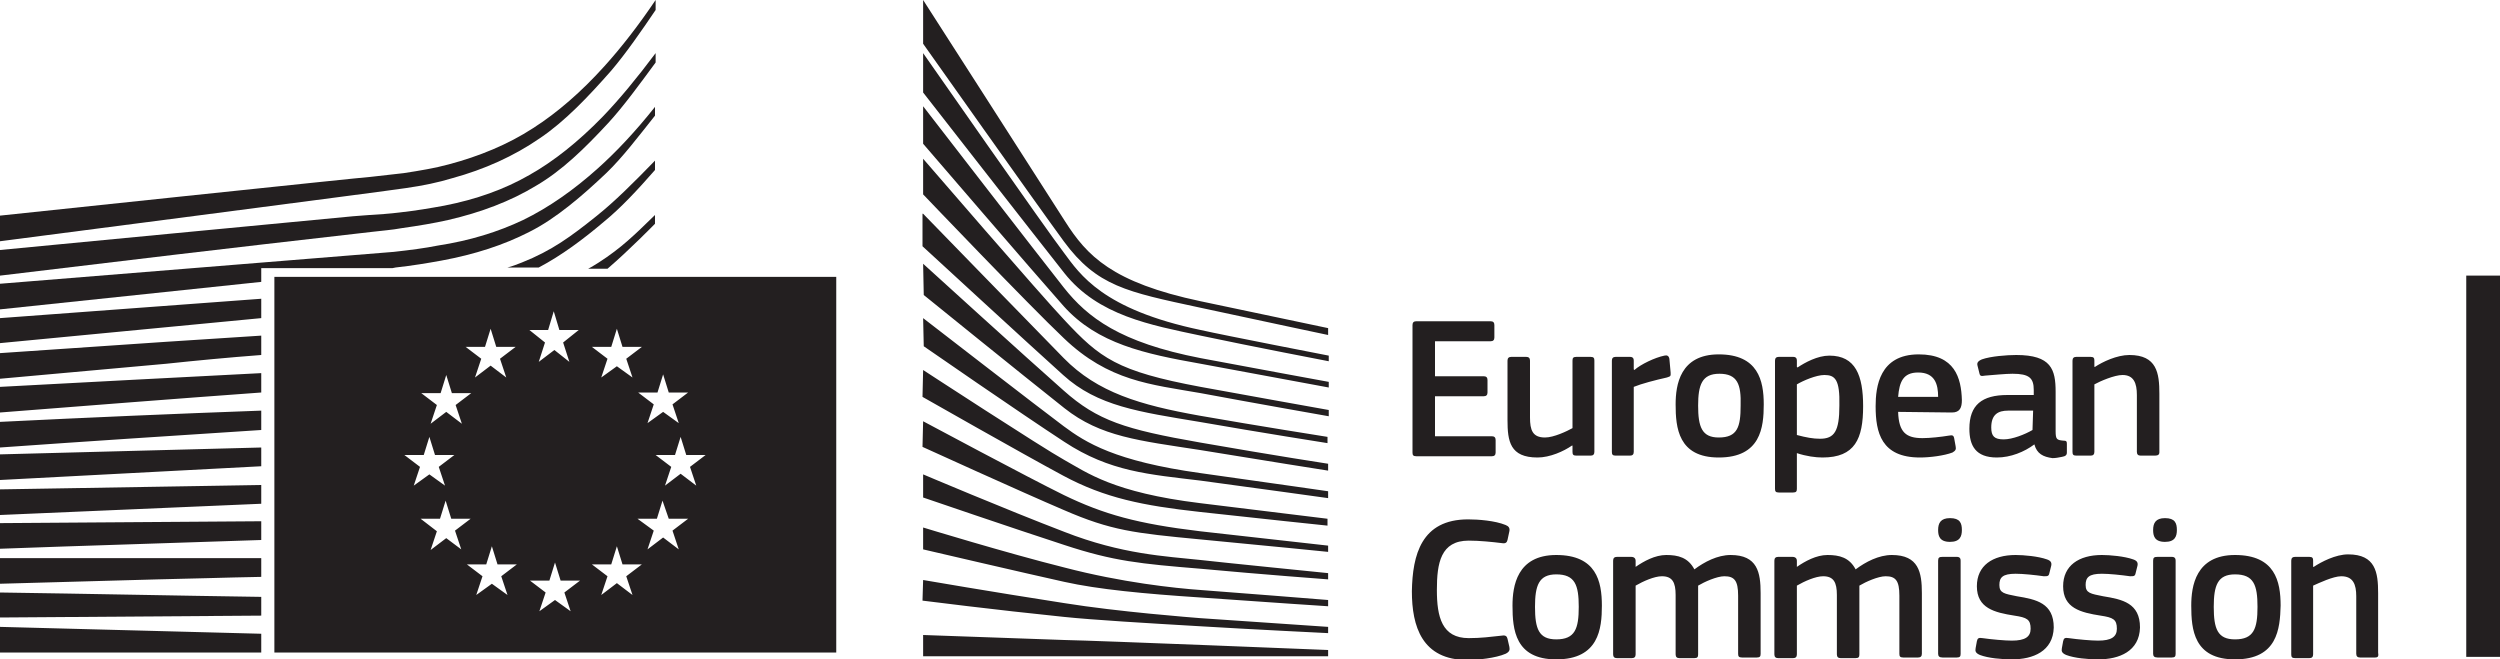 <svg id="Layer_1" xmlns="http://www.w3.org/2000/svg" viewBox="0 0 400 105.5"><style>.st0{fill:#231f20}</style><path class="st0" d="M147.7 101.6s17.3.6 22.6.8c5.3.1 42.2 1.6 42.2 1.6v1h-64.8v-3.4zm0-8.8s11 1.9 22.6 3.7c8.7 1.4 20.5 2.3 21.7 2.4 1.3.1 20.5 1.4 20.5 1.4v1s-12.3-.6-20.5-1.1c-8.5-.5-17-1-21.8-1.5-10.8-1.1-22.6-2.6-22.6-2.6l.1-3.3zm0-8.4s13.4 4.1 22.6 6.4c9.2 2.4 17.6 3.3 21.8 3.6 4.2.3 20.4 1.6 20.4 1.6v1s-9.2-.6-20.4-1.4c-9.1-.6-16.4-1.3-21.8-2.5-5.9-1.3-22.6-5.2-22.6-5.2v-3.5zm0-8.5s13.2 5.6 22.6 9.2c9.2 3.6 16.2 3.9 21.8 4.5 2.5.3 20.4 2.1 20.4 2.1v1s-10.7-.8-20.4-1.7c-9.7-.8-13.9-1.2-21.8-3.8-8-2.6-22.6-7.6-22.6-7.6v-3.7zm0-8.5s16.8 9 22.5 11.8c6.4 3.1 11.8 4.6 21.8 5.8l20.5 2.3v1s-9.9-1-20.5-2c-10.5-1-14.2-1.4-21.8-4.7-6.8-2.9-22.6-10.1-22.6-10.1l.1-4.1zm0-8.2s19 12.4 22.6 14.4 7.8 5.2 21.7 6.9c13.9 1.7 20.4 2.5 20.4 2.5v1.1s-11.5-1.2-20.5-2.2-15.1-2.2-21.8-5.8c-6.7-3.6-22.5-12.6-22.5-12.6l.1-4.3zm0-8.3s19 14.7 22.5 17.3 8.2 5.6 21.9 7.5c13.5 1.9 20.4 2.9 20.4 2.9v1.1s-12.2-1.7-20.4-2.8c-8.2-1-14.5-1.4-21.8-6.2-7.2-4.7-22.5-15.3-22.5-15.3l-.1-4.5zm0-8.7s16.6 15.1 22.5 20.3c5.4 4.8 9.8 6.2 21.8 8.3 12 2.1 20.5 3.4 20.5 3.4v1.1S201.7 73.6 192 72c-9.7-1.5-15.9-2.1-21.7-6.7-6.7-5.3-22.5-18.1-22.5-18.1l-.1-5zm0-8s17.5 18 22.5 23.1c5.4 5.5 12.2 7.5 21.7 9.2 9.1 1.6 20.5 3.4 20.5 3.4v1s-10.8-1.7-20.5-3.4c-9.6-1.6-16.3-2.5-21.8-7.5-4.9-4.4-22.5-20.6-22.5-20.6v-5.2h.1zm0-8.8s18.9 21.9 22.6 25.8c5.7 6.1 8.4 8.2 21.8 10.7 5.4 1 20.5 3.7 20.5 3.7v1s-12.5-2.2-20.5-3.7c-8-1.4-14.7-1.9-21.9-8.8-5.5-5.2-22.5-23-22.5-23v-5.7zm0-8.4s18.7 24.2 22.5 29 9 8.8 21.9 11.3c7.4 1.4 20.5 3.8 20.5 3.8v.9s-11.4-2.1-20.5-3.8c-9-1.6-16.5-3.2-21.9-9.2-4.7-5.3-22.5-26-22.5-26v-6zm0-8.5s19.8 28.4 22.5 31.9c2.6 3.5 6.2 9.1 21.9 12.4 4 .9 20.5 4.1 20.5 4.1v.9s-12.5-2.4-20.5-4.1c-8-1.7-16.4-3.2-21.8-10-4.9-6.2-22.6-28.9-22.6-28.9V8.5zm0-8.5s19.2 29.9 22.7 35.4 7.5 9.8 21.7 12.8 20.4 4.3 20.4 4.3v1.1s-9-1.9-20.6-4.4-16.4-3.4-21.7-10.6c-4.4-6-22.5-31.6-22.5-31.6V0zM394.6 44.1v61h5.4v-61h-5.4zM43.9 44.3v60.1h89.9V44.3H43.9zm62.2 15.6l.9 2.9h3.1l-2.5 1.9 1 3-2.5-1.8-2.5 1.8 1-3-2.5-1.9h3.1l.9-2.9zm-8.3-4.4l.9-2.9.9 2.9h3.1l-2.5 1.9 1 3-2.5-1.8-2.5 1.8 1-3-2.5-1.9h3.1zm-20.2 0l.9-2.9.9 2.9h3.1L80 57.4l1 3-2.5-1.9-2.5 1.9 1-3-2.5-1.9h3.1zm-7.1 7.4l.9-2.9.9 2.9h3.1l-2.5 1.9 1 3-2.5-1.9-2.5 1.9 1-3-2.5-1.9h3.1zm-5.8 9.9h3.1l.9-2.9.9 2.9h3.1l-2.5 1.9 1 3-2.5-1.8-2.5 1.8 1-3-2.5-1.9zm6.7 13.3L68.9 88l1-3-2.6-2h3.1l.9-2.9.9 2.9h3.1l-2.5 1.9 1 3-2.4-1.8zm9.8 9.1l-2.5-1.8-2.5 1.8 1-3-2.5-1.9h3.1l.9-2.9.9 2.9h3.1l-2.5 1.9 1 3zm6.5-42.4l.9-3 .9 3h3.1l-2.5 2 1 3.1-2.4-1.9-2.5 1.9 1-3.1-2.5-2h3zm3.6 45L88.8 96l-2.5 1.8 1-3-2.5-1.9h3.1l.9-2.9.9 2.9h3.1l-2.5 1.9 1 3zm9.9-2.6l-2.5-1.9-2.5 1.9 1-3-2.5-1.9h3.1l.9-2.9.9 2.9h3.1l-2.5 1.9 1 3zm7.4-7.3l-2.5-1.9-2.5 1.9 1-3L102 83h3.1l.9-2.9 1 2.9h3.1l-2.5 1.9 1 3zm2.8-10.2l-2.5-1.9-2.5 1.9 1-3-2.5-1.9h3.1l.9-2.9.9 2.9h3.1l-2.5 1.9 1 3zM344.8 72.9h-2.3c-.4 0-.6-.2-.6-.6v-9.1c0-1.9-.5-3.2-2.3-3.2-1.3 0-3.6 1-4.5 1.5v10.8c0 .4-.2.6-.6.6h-2.3c-.5 0-.6-.2-.6-.6V57.7c0-.4.2-.6.6-.6h2.3c.5 0 .6.2.6.6v1h.1c1.2-.8 3.5-1.9 5.5-1.9 4.4 0 4.8 2.9 4.8 6.2v9.4c0 .3-.2.5-.7.5m-19.5-7.2h-4c-1.6 0-2.7.6-2.7 2.7 0 1.4.5 1.9 2 1.9 1.4 0 3.4-.8 4.6-1.5l.1-3.1zm.2 5.4c-1.6 1.2-3.8 2.1-6 2.1-3.4 0-4.4-1.9-4.4-4.6 0-3.8 2-5.4 6.1-5.4h4.2v-.8c0-1.9-.7-2.6-3.4-2.6-1.1 0-3.1.2-4.4.3-.6.1-.8.1-.9-.4l-.3-1.2c-.1-.4 0-.7.7-1 1.4-.5 4-.7 5.5-.7 5.6 0 6.3 2.3 6.3 5.9V69c0 1.3.2 1.4 1.2 1.5.5 0 .6.1.6.5v1.4c0 .4-.2.6-.8.7-.5.1-1 .2-1.5.2-1.5-.2-2.5-.7-2.9-2.2zm-21.8-7.6h6.4c0-2-.5-3.9-3.2-3.9-2.4 0-3 1.5-3.2 3.9m0 2.4c.1 3.3 1.3 4.2 3.9 4.2 1.2 0 3-.2 4.2-.4.6-.1.8-.1.9.6l.2 1.1c.1.5 0 .7-.5 1-1.3.5-3.6.8-5.2.8-6.2 0-7.1-4-7.1-8.2 0-3.1.6-8.3 6.9-8.3 5.8 0 6.8 3.8 6.9 7.3 0 1.2-.3 2-1.6 2l-8.6-.1zM291.9 60c-1.3 0-3.4.9-4.4 1.5v8.1c1.5.4 2.6.6 3.7.6 2.3 0 3.1-1.2 3.1-5.3.1-4.2-.7-4.9-2.4-4.9m-.3 13.2c-1.1 0-2.6-.2-4.1-.7v5.7c0 .4-.1.6-.6.6h-2.3c-.5 0-.6-.2-.6-.6V57.7c0-.4.2-.6.6-.6h2.3c.5 0 .6.3.6.6v1l.1.1c1.2-.8 3.2-1.9 5.1-1.9 4.2 0 5.4 3.2 5.4 8.1 0 5.2-1.3 8.2-6.5 8.2m-16.5-13.4c-2.8 0-3.4 1.8-3.4 5.1 0 3.4.6 5.1 3.3 5.1 3 0 3.5-1.7 3.5-5.1.1-3.4-.5-5.1-3.4-5.1m-.1 13.4c-6.5 0-6.9-4.8-6.9-8.5 0-3.1.7-8 6.9-8 6.3 0 7.2 4.2 7.2 8 0 3.7-.5 8.5-7.2 8.5m-13.6-.9c0 .4-.2.6-.6.6h-2.3c-.5 0-.6-.2-.6-.6V57.7c0-.4.2-.6.6-.6h2.3c.5 0 .6.3.6.6v1.4l.1.1c1-.9 3.3-2 4.8-2.3.4-.1.7 0 .8.5l.2 2.2c0 .5.1.6-.6.8-1.8.4-4.1 1-5.3 1.5v10.4zm-6.9.6h-2.3c-.5 0-.6-.2-.6-.6v-1h-.1c-1.3.9-3.5 1.9-5.5 1.9-4.4 0-4.8-2.6-4.8-6v-9.5c0-.4.2-.6.6-.6h2.4c.4 0 .6.2.6.6v9.1c0 2 .4 3.2 2.4 3.2 1.4 0 3.5-1 4.4-1.5V57.7c0-.4.1-.6.6-.6h2.3c.5 0 .6.2.6.6v14.6c0 .4-.2.6-.6.6M226 52c0-.4.2-.6.6-.6h11.9c.4 0 .6.2.6.6v2c0 .4-.2.6-.6.6h-8.9v5.6h7.8c.4 0 .6.2.6.6v2c0 .4-.2.6-.6.6h-7.8v6.4h9.1c.4 0 .6.2.6.6v2c0 .4-.2.6-.6.6h-12.1c-.5 0-.6-.2-.6-.6V52zM380 105.2h-2.4c-.4 0-.6-.2-.6-.6v-9.2c0-1.9-.5-3.2-2.4-3.2-1.3 0-3.6 1.1-4.5 1.5v11c0 .4-.2.6-.6.6h-2.3c-.5 0-.6-.2-.6-.6v-15c0-.4.2-.6.6-.6h2.3c.5 0 .6.2.6.6v1h.1c1.2-.8 3.5-2 5.5-2 4.4 0 4.8 2.9 4.8 6.2v9.5c.1.6 0 .8-.5.8m-22.4-13.3c-2.8 0-3.4 1.8-3.4 5.2 0 3.5.6 5.2 3.4 5.2 3 0 3.6-1.7 3.6-5.2s-.6-5.2-3.6-5.2m0 13.6c-6.6 0-7-4.8-7-8.6 0-3.1.7-8.1 7-8.1 6.4 0 7.3 4.2 7.3 8.1-.1 3.7-.5 8.6-7.3 8.6m-9.5-.9c0 .4-.1.6-.6.6h-2.3c-.5 0-.7-.2-.7-.6V89.7c0-.5.2-.6.7-.6h2.3c.5 0 .6.3.6.6v14.9zm-1.7-17.9c-1.7 0-1.9-1-1.9-1.9 0-1.1.4-1.9 1.9-1.9 1.6 0 1.9.8 1.9 1.9 0 1-.3 1.9-1.9 1.9m-10.7 18.8c-1.6 0-3.8-.2-5.1-.7-.7-.3-.8-.6-.7-1.1l.2-1.1c.1-.5.3-.6.9-.5 1.4.2 3.6.4 4.7.4 2.1 0 3-.6 3-1.9 0-1.5-.6-1.8-2.6-2.1-3.2-.5-6-1.2-6-4.7 0-3.3 2.5-5 6.2-5 1.3 0 3.6.2 5 .7.6.2.8.5.7 1l-.3 1.2c-.1.5-.3.5-.9.5-1.4-.2-3.3-.4-4.5-.4-2.1 0-2.6.6-2.6 1.8 0 1.3.8 1.4 2.8 1.8 3.1.5 5.9 1.1 5.9 5-.1 3.8-3.3 5.1-6.7 5.1m-13.8 0c-1.6 0-3.8-.2-5.1-.7-.7-.3-.8-.6-.7-1.1l.2-1.1c.1-.5.3-.6.9-.5 1.4.2 3.6.4 4.7.4 2.1 0 3-.6 3-1.9 0-1.5-.6-1.8-2.6-2.1-3.2-.5-6-1.2-6-4.7 0-3.3 2.5-5 6.2-5 1.3 0 3.6.2 5 .7.6.2.8.5.7 1l-.3 1.2c-.1.5-.3.5-.9.5-1.4-.2-3.3-.4-4.5-.4-2.1 0-2.6.6-2.6 1.8 0 1.3.8 1.4 2.8 1.8 3.1.5 5.9 1.1 5.9 5-.1 3.8-3.3 5.1-6.7 5.1m-8.2-.9c0 .4-.1.6-.6.6h-2.3c-.5 0-.7-.2-.7-.6V89.7c0-.5.2-.6.7-.6h2.3c.5 0 .6.3.6.6v14.9zM312 86.7c-1.7 0-1.9-1-1.9-1.9 0-1.1.4-1.9 1.9-1.9 1.6 0 1.9.8 1.9 1.9 0 1-.3 1.9-1.9 1.9m-5.1 18.5h-2.4c-.5 0-.6-.2-.6-.6v-9.3c0-2.4-.6-3.1-2.2-3.1-1.2 0-3.2.9-4.2 1.5v11c0 .4-.1.6-.6.6h-2.4c-.4 0-.6-.2-.6-.6v-9.5c0-2-.5-3-2.2-3-1.2 0-3 .8-4.2 1.5v11c0 .4-.2.6-.6.6h-2.4c-.4 0-.6-.2-.6-.6v-15c0-.4.2-.6.6-.6h2.3c.5 0 .7.3.7.6v1c1.3-.9 3.1-1.9 4.9-1.9 1.9 0 3.5.4 4.5 2.3 1.6-1.2 3.7-2.3 5.8-2.3 4.3 0 4.8 2.8 4.8 6.1v9.7c0 .4-.2.6-.6.6m-25.8 0h-2.4c-.5 0-.6-.2-.6-.6v-9.3c0-2.4-.6-3.1-2.2-3.1-1.2 0-3.2.9-4.2 1.5v11c0 .4-.1.6-.6.6h-2.4c-.4 0-.6-.2-.6-.6v-9.5c0-2-.5-3-2.2-3-1.2 0-3 .8-4.2 1.5v11c0 .4-.2.6-.6.6h-2.4c-.4 0-.6-.2-.6-.6v-15c0-.4.2-.6.6-.6h2.3c.5 0 .7.3.7.6v1c1.3-.9 3.1-1.9 4.9-1.9 1.9 0 3.5.4 4.5 2.3 1.6-1.2 3.7-2.3 5.8-2.3 4.3 0 4.8 2.8 4.8 6.1v9.7c0 .4-.1.6-.6.6M249 91.9c-2.8 0-3.4 1.8-3.4 5.2 0 3.5.6 5.2 3.4 5.2 3 0 3.6-1.7 3.6-5.2s-.6-5.2-3.6-5.2m0 13.6c-6.6 0-7-4.8-7-8.6 0-3.1.7-8.1 7-8.1 6.4 0 7.3 4.2 7.3 8.1 0 3.7-.5 8.6-7.3 8.6m-14.1-22.4c1.6 0 4.3.2 6 .9.5.2.7.5.6 1l-.3 1.4c-.1.4-.3.6-.9.5-1.6-.2-3.6-.4-5.3-.4-4.5 0-5.1 3.6-5.1 7.9s.8 7.7 5.1 7.7c1.9 0 3.5-.2 5.3-.4.6-.1.8.1.9.5l.3 1.3c.1.5 0 .8-.6 1.1-1.6.7-4.5 1-6.1 1-7.3 0-8.9-5.4-8.9-11 .1-5.8 1.5-11.5 9-11.5M0 89.3v4.1l25.2-.7c5.3-.1 10.9-.3 16.6-.4v-3H0zM0 76.8l41.8-2.2v-3L0 72.7zM0 82.4l41.8-1.8v-3L0 78.3zM41.8 59.7c-13.5.7-27.1 1.4-41.8 2.2V66c14.1-1.1 28-2.2 41.8-3.2v-3.1zM104.8 27.2v-1.5c-3.5 3.6-6.4 6.5-9.4 8.9-4 3.2-7.1 5.5-11.9 7.4-.8.3-1.5.6-2.3.8h5c3.6-1.9 7.1-4.5 10.4-7.3 2.7-2.2 5.4-5.1 8.2-8.3zM0 54.9l41.8-4v-3.1L0 50.9zM41.8 56.8v-3.1c-5.1.3-10.3.7-15.4 1L0 56.5v4.1l26.6-2.4c4.7-.5 9.9-1 15.2-1.4zM41.8 83.4c-13.9.1-27.7.2-41.8.3v4.1c13.4-.5 27.5-.9 41.8-1.4v-3zM41.8 65.7C28 66.2 14.1 66.8 0 67.5v4.1c14.1-1 27.9-1.9 41.8-2.8v-3.1zM0 100.3v4.1h41.8v-3z"/><path class="st0" d="M41.8 42.9h21l.5-.1c2.7-.3 5.1-.7 7.3-1.1 5.4-1 10-2.5 14.1-4.6 4.2-2.1 8.4-5.7 12.3-9.4 2.6-2.5 5.1-5.8 7.8-9.2v-1.4c-3.1 3.9-6.1 7.1-9.1 9.8-3.9 3.5-7.9 6.3-12 8.3-4 1.9-8.5 3.3-13.7 4.1-2 .4-4.3.7-7 1L0 45.4v4.1l41.8-4.4v-2.2z"/><path class="st0" d="M84.7 28c-4 2.3-8.5 3.9-13.6 4.9-2.2.4-4.5.8-7.2 1.1-1.6.2-3.2.3-4.8.4-.9.1-1.7.1-2.6.2C37.3 36.4 18 38.3 0 40v4.1c18.2-2.2 37.5-4.5 56.9-6.7.9-.1 1.7-.2 2.6-.3 1.6-.2 3.2-.3 4.8-.6 2.8-.4 5.2-.8 7.4-1.3 5.2-1.2 10-3 14.1-5.5 4.1-2.4 7.7-5.9 11.5-10 2.4-2.6 5.1-6.3 7.6-9.7V8.5c-3 4-5.8 7.4-8.5 10.2-3.9 4-7.8 7.1-11.7 9.3z"/><path class="st0" d="M72.4 28.5c5.1-1.4 9.8-3.5 14-6.4 4-2.7 7.7-6.6 11.4-10.8 2.3-2.7 4.8-6.3 7.1-9.7V0c-2.7 4-5.4 7.5-8.2 10.6-3.7 4.1-7.5 7.4-11.4 9.9-4 2.6-8.6 4.5-13.5 5.8-2.2.6-4.6 1-7.2 1.4-1.7.2-3.5.4-5.3.6-.7 0-59.3 6.2-59.3 6.2v4.1s63.2-8.2 64.9-8.5c2.8-.4 5.2-.9 7.5-1.6zM104.8 35.8v-1.4c-3.4 3.3-5.3 5.2-9 7.6-.5.3-1.1.7-1.7 1h3.1c3.5-3 7.6-7.2 7.6-7.2zM0 98.8c13.5-.1 27.6-.2 41.8-.3v-3C28 95.3 14.1 95 0 94.8v4z"/></svg>